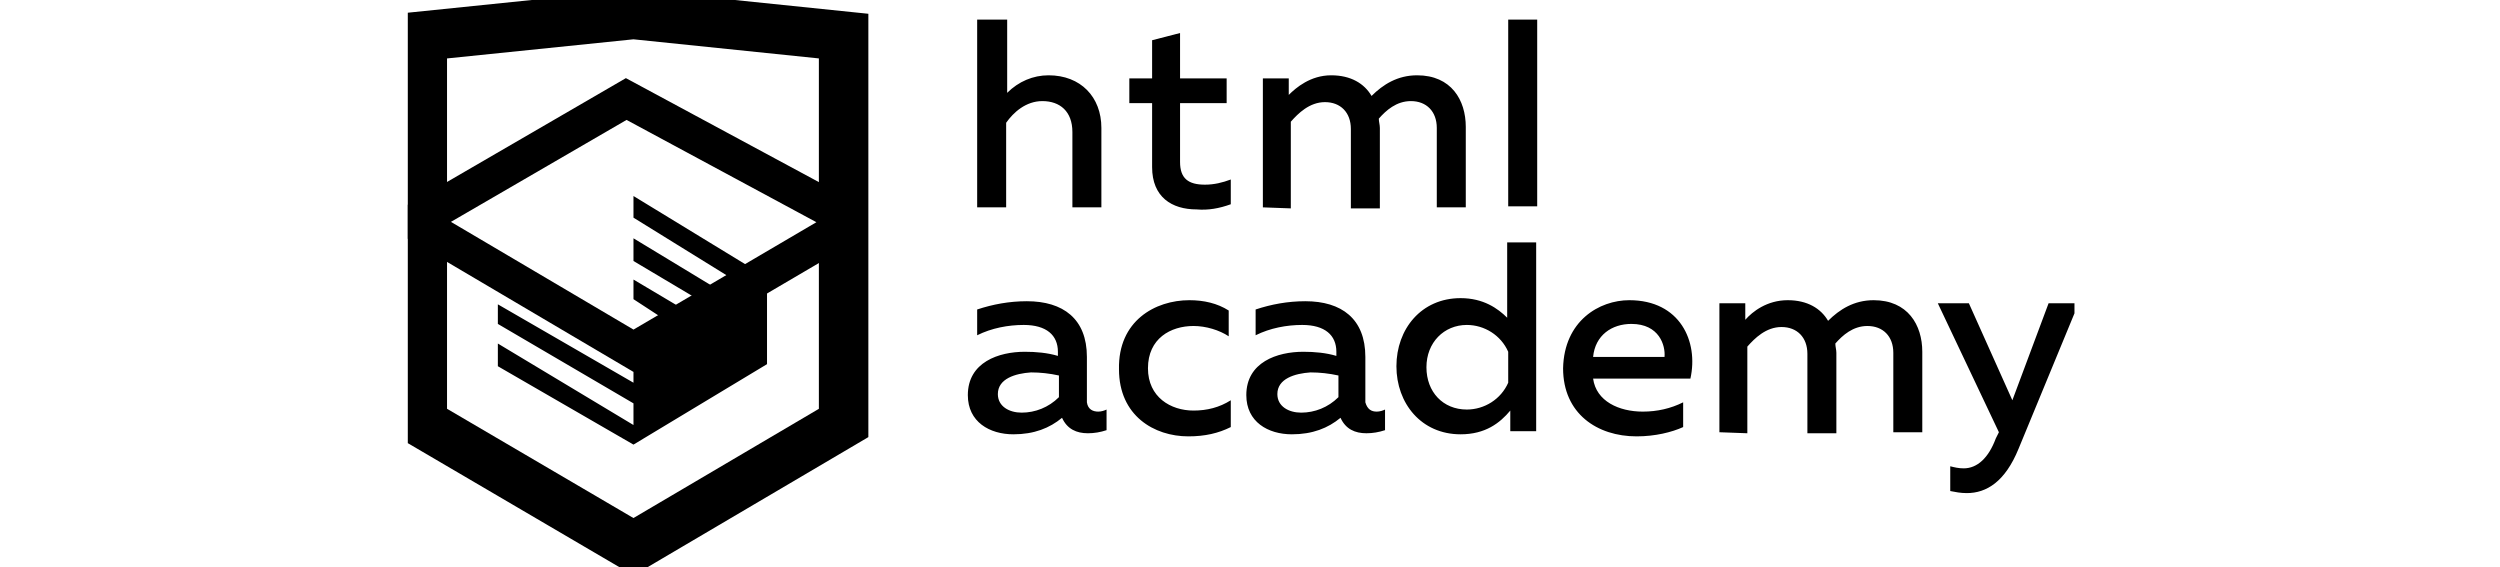 <?xml version="1.0" encoding="UTF-8"?> <svg xmlns="http://www.w3.org/2000/svg" width="141" height="32" viewBox="0 0 141 32" fill="none"><g clip-path="url(#clip0_1797_466)"><path d="M23.817 2.036L35.728 0.814L47.58 2.036V23.855L35.728 30.836L23.817 23.855V2.036Z" stroke="black" stroke-width="2.791"></path><path d="M23.993 12.16L35.319 5.585L47.522 12.16V12.858L35.728 19.782L23.993 12.858V12.16Z" stroke="black" stroke-width="2.057"></path><path d="M35.728 19.084L37.421 17.978L35.728 16.873V15.767L38.472 17.396L39.348 16.873L35.728 14.72V13.44L40.34 16.233L41.275 15.709L35.728 12.276V11.055L43.26 15.651V20.538L35.728 25.076L28.079 20.655V19.375L35.728 23.971V22.749L28.079 18.269V17.164L35.728 21.585V19.084ZM61.943 23.215C62.118 23.215 62.293 23.156 62.41 23.098V24.262C62.06 24.378 61.709 24.436 61.359 24.436C60.717 24.436 60.191 24.204 59.899 23.564C59.199 24.145 58.323 24.495 57.155 24.495C55.812 24.495 54.586 23.796 54.586 22.284C54.586 20.422 56.338 19.84 57.797 19.84C58.44 19.84 59.082 19.898 59.666 20.073V19.84C59.666 18.909 59.024 18.327 57.739 18.327C56.863 18.327 55.929 18.502 55.112 18.909V17.455C55.988 17.164 56.922 16.989 57.914 16.989C59.958 16.989 61.301 17.978 61.301 20.131V22.691C61.359 23.098 61.651 23.215 61.943 23.215ZM56.279 22.226C56.279 22.924 56.922 23.273 57.622 23.273C58.381 23.273 59.14 22.982 59.724 22.4V21.178C59.199 21.062 58.673 21.004 58.148 21.004C57.272 21.062 56.279 21.353 56.279 22.226ZM67.081 16.931C67.898 16.931 68.657 17.105 69.299 17.513V18.967C68.774 18.618 68.015 18.386 67.314 18.386C66.03 18.386 64.745 19.084 64.745 20.771C64.745 22.4 66.03 23.156 67.314 23.156C68.073 23.156 68.774 22.982 69.416 22.575V24.087C68.716 24.436 67.957 24.611 67.022 24.611C65.096 24.611 63.111 23.447 63.111 20.829C63.052 18.095 65.154 16.931 67.081 16.931ZM77.648 23.215C77.824 23.215 77.999 23.156 78.116 23.098V24.262C77.765 24.378 77.415 24.436 77.065 24.436C76.422 24.436 75.897 24.204 75.605 23.564C74.904 24.145 74.029 24.495 72.861 24.495C71.518 24.495 70.292 23.796 70.292 22.284C70.292 20.422 72.043 19.84 73.503 19.84C74.145 19.84 74.788 19.898 75.371 20.073V19.84C75.371 18.909 74.729 18.327 73.445 18.327C72.569 18.327 71.635 18.502 70.817 18.909V17.455C71.693 17.164 72.627 16.989 73.62 16.989C75.663 16.989 77.006 17.978 77.006 20.131V22.691C77.123 23.098 77.356 23.215 77.648 23.215ZM72.043 22.226C72.043 22.924 72.686 23.273 73.386 23.273C74.145 23.273 74.904 22.982 75.488 22.4V21.178C74.963 21.062 74.437 21.004 73.912 21.004C73.036 21.062 72.043 21.353 72.043 22.226ZM86.64 13.789V24.32H85.18V23.156C84.596 23.855 83.779 24.495 82.378 24.495C80.159 24.495 78.758 22.749 78.758 20.655C78.758 18.56 80.159 16.815 82.378 16.815C83.662 16.815 84.48 17.396 85.005 17.92V13.673H86.64V13.789ZM82.728 18.327C81.444 18.327 80.451 19.316 80.451 20.713C80.451 22.109 81.385 23.098 82.728 23.098C83.721 23.098 84.655 22.516 85.063 21.585V19.84C84.655 18.909 83.721 18.327 82.728 18.327ZM91.894 16.931C94.755 16.931 95.806 19.258 95.339 21.353H89.851C90.026 22.633 91.311 23.215 92.653 23.215C93.471 23.215 94.23 23.04 94.93 22.691V24.087C94.288 24.378 93.354 24.611 92.303 24.611C90.085 24.611 88.158 23.331 88.158 20.771C88.216 18.095 90.201 16.931 91.894 16.931ZM92.011 18.269C90.902 18.269 89.968 18.909 89.851 20.131H93.879C93.938 19.491 93.588 18.269 92.011 18.269ZM96.974 24.378V17.105H98.434V18.036C98.842 17.571 99.66 16.931 100.827 16.931C101.937 16.931 102.696 17.396 103.104 18.095C103.747 17.455 104.564 16.931 105.673 16.931C107.6 16.931 108.417 18.327 108.417 19.84V24.378H106.783V19.898C106.783 18.967 106.199 18.386 105.323 18.386C104.506 18.386 103.922 18.909 103.513 19.375C103.513 19.549 103.571 19.724 103.571 19.898V24.436H101.937V19.956C101.937 19.026 101.353 18.444 100.477 18.444C99.601 18.444 98.959 19.084 98.55 19.549V24.436L96.974 24.378ZM115.54 17.105H117.234L113.847 25.309C113.088 27.171 112.037 27.811 110.928 27.811C110.578 27.811 110.286 27.753 109.994 27.695V26.298C110.227 26.356 110.461 26.415 110.753 26.415C111.512 26.415 112.154 25.833 112.563 24.727L112.738 24.378L109.293 17.105H111.045L113.497 22.575L115.54 17.105ZM56.805 1.105V5.236C57.447 4.596 58.265 4.247 59.14 4.247C60.95 4.247 62.118 5.469 62.118 7.215V11.695H60.483V7.447C60.483 6.284 59.783 5.702 58.79 5.702C57.856 5.702 57.155 6.342 56.747 6.924V11.695H55.112V1.105H56.805ZM66.555 1.862V4.422H69.183V5.818H66.555V9.135C66.555 10.066 67.022 10.415 67.957 10.415C68.482 10.415 68.949 10.298 69.416 10.124V11.52C68.774 11.753 68.132 11.869 67.49 11.811C66.088 11.811 64.979 11.113 64.979 9.425V5.818H63.694V4.422H64.979V2.269L66.555 1.862ZM71.226 11.695V4.422H72.686V5.353C73.094 4.945 73.912 4.247 75.079 4.247C76.189 4.247 76.948 4.713 77.356 5.411C77.999 4.771 78.816 4.247 79.925 4.247C81.852 4.247 82.67 5.644 82.67 7.156V11.695H81.035V7.215C81.035 6.284 80.451 5.702 79.575 5.702C78.758 5.702 78.174 6.225 77.765 6.691C77.765 6.865 77.824 7.04 77.824 7.215V11.753H76.189V7.273C76.189 6.342 75.605 5.76 74.729 5.76C73.853 5.76 73.211 6.4 72.802 6.865V11.753L71.226 11.695ZM85.063 1.105H86.698V11.636H85.063V1.105Z" fill="black"></path></g><defs><clipPath id="clip0_1797_466"><rect width="94" height="32" fill="white" transform="translate(23)"></rect></clipPath></defs></svg> 
